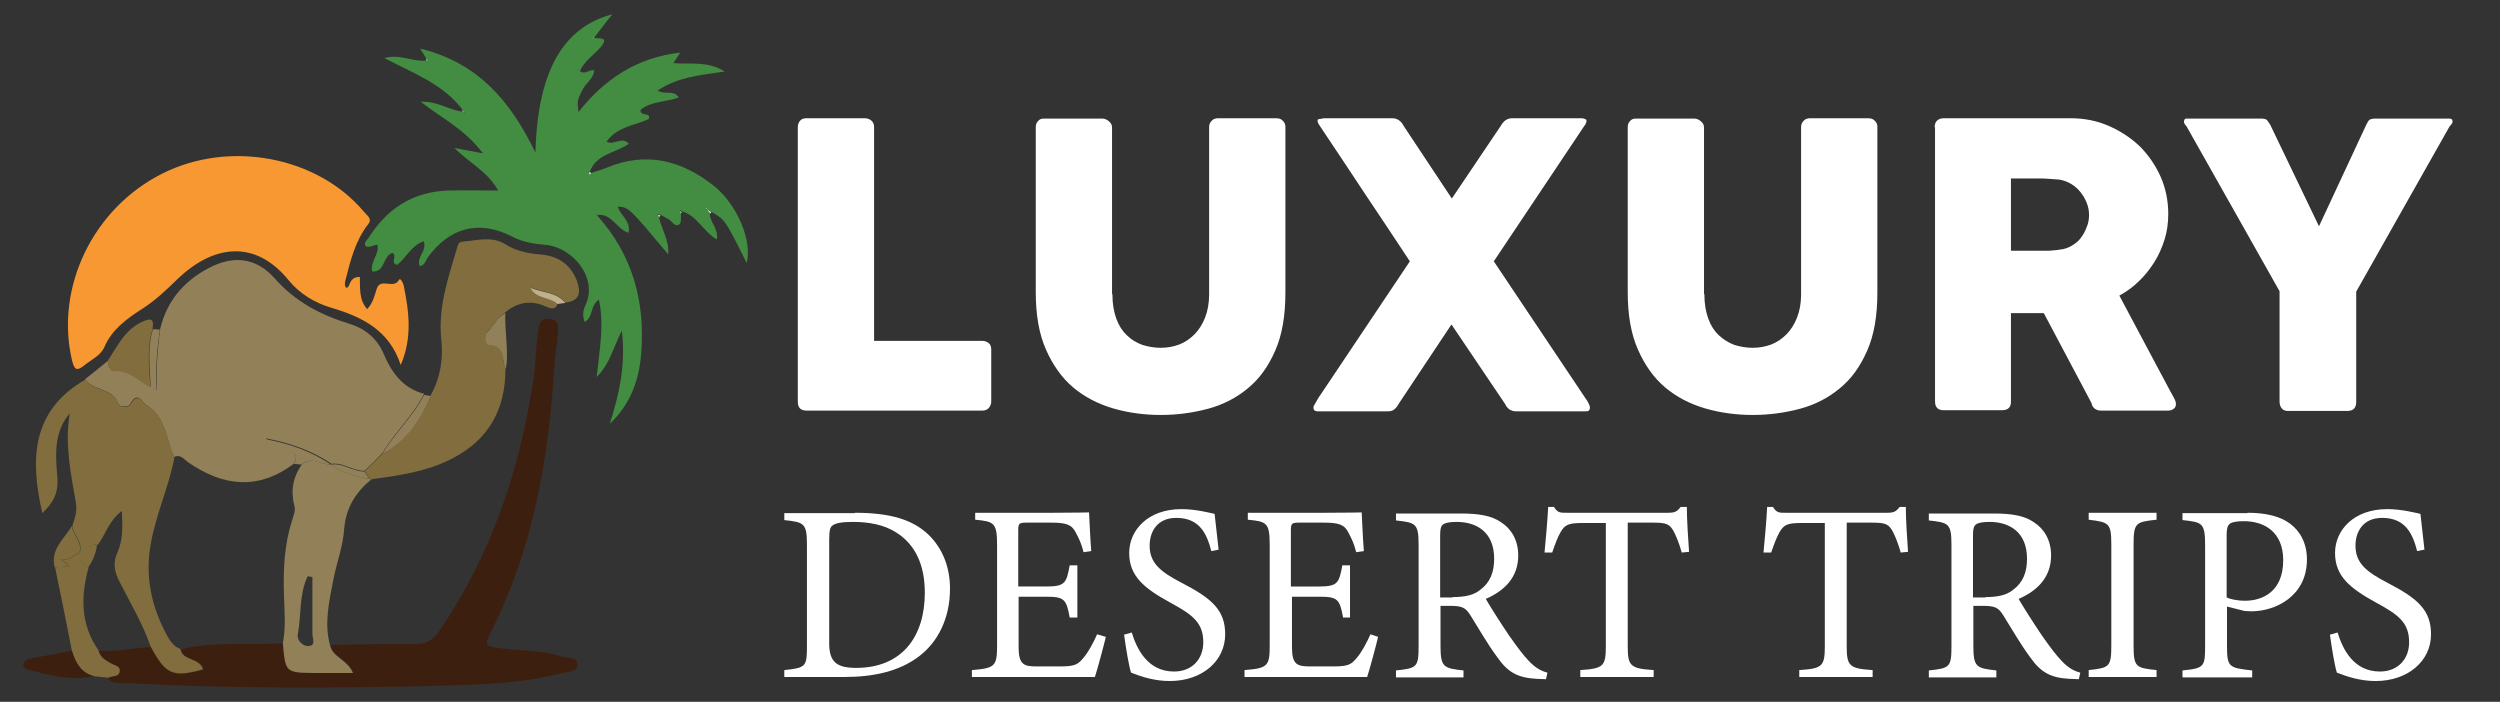 <?xml version="1.0" encoding="utf-8"?>
<!-- Generator: Adobe Illustrator 23.0.1, SVG Export Plug-In . SVG Version: 6.00 Build 0)  -->
<svg version="1.1" id="Layer_1" xmlns="http://www.w3.org/2000/svg" xmlns:xlink="http://www.w3.org/1999/xlink" x="0px" y="0px"
	 viewBox="0 0 685 192.3" style="enable-background:new 0 0 685 192.3;" xml:space="preserve">
<rect x="0" y="0" width="685" height="192.3" fill="#333333" stroke="none"/>
<style type="text/css">
	.st0{fill:none;stroke:#FFF100;stroke-linecap:round;stroke-linejoin:round;stroke-miterlimit:10;}
	.st1{fill:#428D41;}
	.st2{fill:#928158;}
	.st3{fill:#F89833;}
	.st4{fill:#3D1F0F;}
	.st5{fill:#816D3E;}
	.st6{fill:#C0B18C;}
	.st7{fill:#CDC5A7;}
	.st8{fill:#F7F6F0;}
	.st9{fill:#EE1D24;}
	.st10{fill:#F58B1D;}
	.st11{fill:#FEF205;}
	.st12{fill:#F8A019;}
	.st13{fill:#FCB911;}
	.st14{fill:#FDF205;}
	.st15{fill:none;stroke:#EE1C24;stroke-miterlimit:10;}
	.st16{fill:#F05B23;}
	.st17{fill:#EE1C22;}
	.st18{fill:#FCB813;}
	.st19{fill:#EB1C24;}
	.st20{fill:#F88C21;}
	.st21{fill:#FDF747;}
	.st22{fill:#EE1C24;}
	.st23{fill:#FFFFFF;}
</style>
<path class="st0" d="M-77.6-52.3c0,0,4.7,2.7,6.4,5c1.7,2.3,3.6,5.3,4.8,6.6c1.3,1.4,4.2,2.9,4.2,2.9"/>
<g id="ZD6AyO_1_">
	<g>
		<path class="st1" d="M161.2,47.7c0.2-0.1,0.5-0.2,0.7-0.3c1.4-0.5,2.8-0.8,4.2-1.4c10.9-4.6,20.7-2.1,29.6,5
			c6.2,5,10.5,14.9,8.9,21.1c-5.9-11.9-5.9-11.9-9.9-14.2c-0.3-0.3-0.7-0.5-1.1-0.8c-0.1-0.1-0.3-0.3-0.4-0.4c0,0,0,0.2,0.1,0.2
			c0.2,0.1,0.3,0.1,0.4,0.1c0.3,0.4,0.5,0.8,0.8,1.2c-0.2,2.6,2.5,4.4,1.9,7.4c-3.8-2.2-5.4-6.6-9.6-7.7c-0.2-0.2-0.4-0.3-0.6-0.4
			c0.1,0.2,0.3,0.4,0.4,0.6c-0.1,1.2,0.2,2.8-0.4,3.3c-1.2,1-1.9-0.6-2.8-1.2c-0.8-0.5-1.6-0.9-2.5-1.4c-0.2-0.1-0.5-0.2-0.7-0.3
			c0.1,0.2,0.2,0.5,0.3,0.7c0.6,3.4,2.9,6.4,2.6,10.5c-10.8-12.9-10.8-12.9-13.8-13.1c0.5,2.4,3.7,3.8,2.9,7.2
			c-3.3-1.1-4.6-5.4-8.5-4.9c-0.2-0.1-0.3-0.3-0.5-0.4c0.1,0.2,0.3,0.3,0.4,0.5c9.7,10.8,13.2,23.5,12.1,37.8
			c-0.6,7.5-3,14-8.6,19.3c2.5-7.9,4.4-15.9,3.3-25.5c-2.4,4.6-3.1,8.8-6.9,12.7c0.8-7.7,2.1-14.3,0.6-21.2
			c-2.5,1.7-1.5,4.9-3.9,6.1c-0.6-1.6-0.5-3.1,0.2-4.5c3.6-7.7-3.6-15.9-10.8-16.6c-3.2-0.3-6.2-0.7-9.1-2.2
			c-9.2-4.8-17.4-2.6-23.4,5.8c-0.5,0.8-0.8,2.1-2.1,2.2c-1-2.5,2.1-4.1,1.1-6.8c-3.5,1.2-4.9,4.7-7.3,6.5c-2.1-0.7,0.3-2.6-1.3-3.3
			c-2.7,0.9-1.9,5.3-5.5,5.1c-0.7-2.7,2.1-4.8,1.4-7.4c-1.1,0.3-2.6,0.9-3.1,0.5c-0.9-0.8,0.3-1.7,0.8-2.5
			c5.1-8,12.2-12.5,21.8-12.8c4.4-0.1,8.8,0,13.6,0c-3.1-5.5-8.2-7.7-12-11.7c2.2,0.5,4.5,0.9,7.8,1.5c-4.9-6.6-11.4-9.7-17-14.1
			c4.5-0.3,7.7,2.3,11.5,2.7c0.2,0.2,0.4,0.3,0.6,0.4c-0.2-0.2-0.3-0.4-0.4-0.6c-5.3-7.3-13.7-10.3-21.7-14.5
			c4.4-1.2,7.8,1.1,11.5,0.7c0.2,0.1,0.4,0.3,0.6,0.4c-0.1-0.2-0.3-0.4-0.4-0.6c-0.5-0.9-1-1.7-1.9-3.1
			c15.6,3.8,24.7,14.1,31.6,28.5c0.6-22.2,7.5-34.3,21.1-37.9c-1.9,2.3-3.4,4.4-5,6.4c-0.1,0.1-0.3,0.3-0.4,0.5
			c0.2-0.1,0.3-0.3,0.5-0.4c1.5,0.2,4-0.3,1.7,2.5c-1.9,2.2-4.5,3.8-5.7,6.6c1.5,1.1,2.6-0.6,3.9-0.2l0,0c-0.2,2.4-2.4,3.5-3.3,5.5
			c-1.3,2.7-1.4,2.6-1,5.9c7.1-9,15.9-14.9,27.9-16.3c-0.8,1.2-1.3,2-1.9,2.9c4.6,0.4,9.3-0.7,14.1,2.3c-6.8,1-12.9,1.5-18.4,5.2
			c2,1.3,4.4-0.3,5.8,1.9c-3.6,1.3-7.6,1-10.5,3.4c-0.1,2,2.8,0.4,2.3,2.5c-3.9,1.8-8.7,2.1-11.6,6.2c2,1.2,4.3-1.6,6.1,0.6
			c-3.7,2.6-8.9,2.7-10.7,7.7C161.5,47.3,161.3,47.6,161.2,47.7z"/>
		<path class="st2" d="M31.3,101.5c4.2-0.3,6.8,2.8,10.1,4.5c1.2,1.9,1.7,1.2,1.6-0.5c-0.2-5.2,0.2-10.3,0.9-15.4
			c1.8-7.6,6.4-13,13.2-16.6c6.7-3.6,13-3,18.1,2.7c5.6,6.4,12.6,10.1,20.5,12.5c4.3,1.3,7.6,4,9.4,8.2c2.2,5.2,5.3,9.5,11.1,11
			c-3,6-8,10.5-11.4,16.2c-1.6,1.6-3.2,3.3-4.9,4.9c-3.2,0.1-5.8-2.4-9.1-1.9h0.1c-5.5-3.7-11.7-5.8-18.1-7
			c-0.1-0.1-0.1-0.3-0.2-0.4c0.1,0.2,0.1,0.3,0.2,0.4c1.7,1.8,4.1,2.5,6.4,3.2c2.2,0.7,2.2,2,1.4,3.7c-9.8,7.4-19.4,6.3-29-0.3
			c-1.1-0.8-2.1-2.3-3.9-1.5c-2.2-4.8-2.2-10.6-7.3-14c-1.8-1.2-2.7-4.2-4.8-0.4c-0.4,0.8-2.9,0.7-3.1,0c-1.4-4.6-7-3.6-9.2-6.9
			c2.1-1.6,4.1-3.3,6.2-5C29.8,100.1,30.1,101.8,31.3,101.5z"/>
		<path class="st3" d="M90.7,84.3c-4.4-1.3-8.6-3.8-11.6-7.5c-9.2-11.3-20.7-9.8-30.6-0.2c-3,2.9-5.9,5.7-9.5,8
			c-4.2,2.7-8.3,5.6-10.4,10.5c-1,2.3-3.5,3.4-5.5,5c-2.3,1.9-2.8,0.9-3.4-1.5c-4.6-19.9,5.8-41.5,24.7-51
			c18.4-9.3,42.5-4.8,55.3,10.4c0.8,1,2.4,1.9,1.2,3.4C97.3,66,96,71.5,94.6,77c-0.4,1.6,0.5,2.8,1.2,0.8c0.4-1,1.1-2,2.8-1.9
			c0.1,3-0.3,6.2,2,8.8c1.6-1.7,2-3.6,2.6-5.5c1-3.3,4.7,0.2,6.1-2.5c0.4-0.7,1.1,0.7,1.3,1.5c1.5,7.2,2.4,14.4-0.8,21.8
			C106.7,90.6,99.5,86.9,90.7,84.3z"/>
		<path class="st4" d="M32.9,183.9c0.1-1.5-1.5-1.5-2.5-2.1c-1.5-0.9-3-1.6-3.3-3.5c4.9,0.4,9.6-0.9,14.4-1c4.1,7.6,6,8.5,14.3,6.2
			c-0.8-3.2-5.6-2.2-6.2-5.6c9.3-2.3,18.7-1,28.1-1.7c0.7,8.1,0.7,8.1,8.8,8.2c3.2,0,6.5,0,10.4,0c-1.6-3.9-5.7-4.3-6.3-7.7
			c7.5-0.1,15-0.3,22.5-0.2c3.4,0.1,5.5-0.9,7.4-3.8c14.2-20.9,22-44.2,25.7-69c0.6-4.2,0.6-8.3,1.2-12.4c0.2-1.7,0.2-4.3,3.3-3.9
			c2.9,0.3,2.2,2.6,2.1,4.2c-0.2,2.8-0.7,5.6-0.9,8.4c-1.5,25.7-5.9,50.8-17.8,74c-1.5,2.8-0.4,3.1,2.2,3.5
			c5.9,0.9,11.9,0.5,17.7,2.4c1.5,0.5,4.3-0.1,4.2,2.4c-0.1,1.8-2.5,1.7-4.1,2.1c-11,2.9-22.4,3.2-33.6,3.5
			c-29.1,0.7-58.3,0.8-87.4-0.8c-1.3,0-2.8,0.2-3.4-1.4C30.7,185,32.6,185.5,32.9,183.9z"/>
		<path class="st5" d="M32.7,159.3c-1.4-2.7-1.8-5.1-0.5-8c1.5-3.3,1.4-6.9,1.2-11.3c-3.6,2.7-4.5,6.5-6.6,9.3
			c-2.1-0.4-3.3,1.2-4.9,2l0,0c0.8-2.9-1.8-4.7-2.1-7.2c0.7-2,1.4-4.1,1-6.3c-1.4-8.1-3.1-16.1-1.7-24.5c-4.4,5.1-3.9,11.5-3.4,17.2
			c0.4,4.8-1.2,7.3-4.1,10.1c-3.4-14.8-3-28.1,11.8-36.6c2.2,3.3,7.8,2.3,9.2,6.9c0.2,0.7,2.7,0.8,3.1,0c2.1-3.7,3.1-0.7,4.8,0.4
			c5.1,3.4,5.1,9.2,7.3,14c-1.5,8.1-5.1,15.6-6.5,23.8c-1.6,8.9,0.2,17.1,4.4,24.9c0.9,1.6,1.8,3.1,3.7,3.8c0.6,3.4,5.3,2.3,6.2,5.6
			c-8.3,2.3-10.2,1.4-14.3-6.2C39.1,170.9,35.7,165.2,32.7,159.3z"/>
		<path class="st5" d="M118,108.3c2.7-4.8,3.5-10.1,2.9-15.4c-0.9-8.9,2-17,4.4-25.2c0.2-0.9,0.5-1.4,1.5-1.5
			c3.9-0.3,7.9-1.6,11.6,0.7c2.9,1.8,6,2.5,9.4,2.8c4.9,0.3,8.5,2.6,10.3,7.3c1.1,3.1,0.8,5.5-3.2,5.9c-2.5-3.1-6.4-2.7-9.6-4.2
			c1.5,3.2,5.3,2.6,7.5,4.5c-0.6,1.9-2.1,1.3-3.2,0.8c-5.8-2.6-10.1-0.1-13.8,4.2c-0.1,0.1-0.1,0.1-0.3,0.4
			c-0.6,0.7-0.8,0.8-1.3,1.5l-0.2,0.3l-0.2,0.2c-1.4,1-0.5,4.2,0.1,3.8c4.5,0.2,3.5,4.1,4.6,6.7c0,11.2-4.7,19.5-14.7,24.6
			c-6.8,3.5-14.4,4.6-21.9,5.6c-0.2-0.1-0.3-0.1-0.5,0c-0.5-0.7-1-1.4-1.5-2.1c1.6-1.6,3.2-3.3,4.9-4.9
			C111.5,120.9,115.2,115.1,118,108.3z"/>
		<path class="st2" d="M94.3,144.9c-0.3,4.8-2.1,9.4-3,14.1c-1.1,5.8-2.5,11.7-0.9,17.7c0.6,3.4,4.7,3.9,6.3,7.7
			c-3.9,0-7.1,0-10.4,0c-8.1-0.1-8.1-0.1-8.8-8.2c0.9-4.5,0.4-9,0.3-13.4c-0.2-6.8,0.1-13.5,2.2-20.1c0.4-1.3,1-2.8,0.7-3.9
			c-1.1-4.2-0.5-8,2-11.5c2.7-2.4,5.4,0.1,8.1,0h-0.1c3.1,2.4,6.9,3.1,10.6,4c0.2-0.1,0.3-0.1,0.5,0
			C97.5,134.8,94.8,139.1,94.3,144.9z M81.6,173.8c-0.3,1.7,1.4,3.4,3.1,3.2c1.9-0.2,0.9-2.1,0.9-3.3c0-5.2,0-10.4,0-15.6
			c-0.4-0.1-0.9-0.1-1.3-0.2C81.9,162.9,82.6,168.5,81.6,173.8z"/>
		<path class="st5" d="M25.8,185.3c-3.6-0.9-5.1-3.7-6.1-7c-1.5-7.6-3-15.2-4.6-22.8c1.2-0.2,2.4-0.3,4-0.4
			c-0.9-0.7-1.6-1.3-2.2-1.8l0,0c2.1,0.4,3.4-1.1,5-2l0,0c-0.1,1.9,0.3,3.5,2.4,4.1c-2.2,7.9-2.3,15.7,2.7,22.8
			c0.4,1.9,1.9,2.7,3.3,3.5c0.9,0.6,2.6,0.7,2.5,2.1c-0.1,1.8-2,1.3-3.1,1.9C28.4,185.6,27.1,185.4,25.8,185.3z"/>
		<path class="st5" d="M39.1,88.1c2.9-1.3,3-0.1,2.7,2.1c-1.6,5.3-0.9,10.7-0.6,16c-3.2-1.7-5.8-4.8-10.1-4.5
			c-1,0.1-1.4-1.6-1.6-2.8C32.2,94.8,34.2,90.3,39.1,88.1z"/>
		<path class="st4" d="M7.6,183.5c-0.6-0.2-1.3-0.6-1.2-1.4c0.1-1.2,1.1-1.5,2.1-1.7c3.8-0.7,7.5-1.4,11.2-2.1
			c0.9,3.2,2.5,6.1,6.1,7C19.5,186.6,13.5,185,7.6,183.5z"/>
		<path class="st2" d="M138.5,85.7c-0.4,3.6,1.1,12,0,15.5c-1-2.6-0.1-6.5-4.6-6.7c-0.6,0.4-1.7-2.7-0.1-3.8l0.2-0.2l0.2-0.3
			c0.5-0.6,0.5-0.7,1.3-1.6c0.2-0.2,0.2-0.3,0.3-0.3C136.1,87.4,138.5,85.7,138.5,85.7z"/>
		<path class="st5" d="M16.6,152.9c0,0.1,0.1,0.3,0.2,0.4c0.6,0.5,1.3,1.1,2.2,1.8c-1.6,0.2-2.8,0.3-4,0.4c-1.3-5,2.6-7.8,4.7-11.4
			c0.3,2.5,2.9,4.4,2.1,7.2c-1.6,0.9-2.9,2.4-5,2C16.7,153.1,16.6,153,16.6,152.9z"/>
		<path class="st2" d="M116.2,108.2c0.6,0.1,1.2,0.2,1.8,0.3c-2.8,6.6-6.5,12.5-13.2,15.8C108.2,118.6,113.2,114.1,116.2,108.2z"/>
		<path class="st2" d="M43.8,90.3c-0.7,5.1-1.2,10.2-0.9,15.4c0.1,1.6-0.4,2.4-1.6,0.5c-0.2-5.3-1-10.7,0.6-16
			C42.5,90.2,43.2,90.3,43.8,90.3z"/>
		<path class="st6" d="M152.8,83.3c-2.2-2-6-1.3-7.5-4.5c3.2,1.5,7.1,1.1,9.6,4.2C154.2,83.1,153.5,83.2,152.8,83.3z"/>
		<path class="st7" d="M162.7,19.3c0.2-0.1,0.3-0.2,0.4-0.2C163,19.2,162.8,19.2,162.7,19.3C162.7,19.3,162.8,19.3,162.7,19.3z"/>
		<path class="st8" d="M163.8,59.2c-0.2-0.1-0.3-0.2-0.5-0.4C163.5,58.9,163.6,59.1,163.8,59.2C163.8,59.2,163.7,59.3,163.8,59.2z"
			/>
		<path class="st8" d="M180.6,59.5c-0.1-0.2-0.2-0.5-0.3-0.7c0.2,0.1,0.5,0.2,0.7,0.3C180.8,59.2,180.7,59.3,180.6,59.5z"/>
		<path class="st8" d="M186.6,58.4c-0.1-0.2-0.3-0.4-0.4-0.6c0.2,0.2,0.4,0.3,0.6,0.4C186.8,58.2,186.7,58.4,186.6,58.4z"/>
		<path class="st8" d="M193.8,57.3c0.3,0.3,0.7,0.5,1.1,0.9l-0.3,0.3C194.3,58.1,194.1,57.7,193.8,57.3L193.8,57.3z"/>
		<path class="st8" d="M193.8,57.3c-0.1-0.1-0.3-0.1-0.3-0.2c-0.1,0-0.1-0.1-0.1-0.2C193.5,57,193.7,57.2,193.8,57.3L193.8,57.3z"/>
		<path class="st8" d="M162,47.5c-0.2,0.1-0.5,0.2-0.7,0.3c0.1-0.3,0.2-0.5,0.3-0.7C161.6,47.1,161.9,47.4,162,47.5z"/>
		<path class="st8" d="M126.8,30.2c0.1,0.2,0.3,0.4,0.4,0.6c-0.2-0.2-0.4-0.3-0.6-0.4L126.8,30.2z"/>
		<path class="st8" d="M116.9,16.2c0.1,0.2,0.3,0.4,0.4,0.6c-0.2-0.1-0.4-0.3-0.6-0.4C116.7,16.4,116.9,16.2,116.9,16.2z"/>
		<path class="st8" d="M162.8,10.3c-0.2,0.1-0.3,0.3-0.5,0.4c0.1-0.1,0.3-0.3,0.4-0.5C162.7,10.2,162.8,10.4,162.8,10.3z"/>
		<path class="st2" d="M79,123.5c-2.3-0.7-4.6-1.4-6.4-3.2l0,0c6.5,1.2,12.6,3.3,18.1,7c-2.7,0.1-5.4-2.4-8.1,0
			c-0.6-0.1-1.3-0.1-2-0.2C81.4,125.4,81.5,124.1,79,123.5z"/>
		<path class="st2" d="M99.8,129.2c0.5,0.7,1,1.4,1.5,2.1c-3.7-0.9-7.5-1.5-10.6-4C94,126.8,96.6,129.2,99.8,129.2z"/>
		<path class="st6" d="M72.7,120.3c0-0.2-0.1-0.3-0.2-0.4C72.6,120,72.6,120.2,72.7,120.3C72.7,120.3,72.8,120.3,72.7,120.3z"/>
		<path class="st5" d="M21.7,151.3c1.6-0.8,2.8-2.4,4.9-2c-0.3,2.2-1.1,4.3-2.4,6.1C22.1,154.8,21.7,153.1,21.7,151.3z"/>
		<path class="st5" d="M16.8,153.3c-0.1-0.2-0.2-0.3-0.2-0.4C16.7,153,16.7,153.2,16.8,153.3C16.8,153.3,16.7,153.3,16.8,153.3z"/>
	</g>
</g>
<path class="st5" d="M134,90.5"/>
<polygon class="st9" points="-85.1,-63.5 -80.7,-60.2 -80.7,-61.8 -79.3,-63.5 -80.7,-63.5 -80.5,-64.6 -83.7,-64.6 "/>
<polygon class="st10" points="-88.9,-54.6 -88.9,-57.3 -85.9,-60.2 -85.1,-63.5 -80.7,-60.2 -81.5,-58.3 -83.1,-58.3 -83.2,-56.1 
	-88.9,-53.8 "/>
<path class="st11" d="M-80.7-47.4l-8.2-1.9v-4.6l5.7-2.2l2.5,1.4l5.1,0.8l1.4,0.9l-2.8,0.1v1.2c0,0-2.6-1.2-3.7-0.7
	S-80.7-47.4-80.7-47.4z"/>
<polygon class="st12" points="-78.2,-32.5 -75.3,-42 -75.3,-44.1 -80.7,-47.4 -87.4,-48.9 -88.1,-43.6 "/>
<path class="st13" d="M-62.9-36.3c0,0-2.4,4.7-3.5,4.7s-9-10.4-9-10.4l-2.8,9.5l7.7,8.7c0,0,6.2,0.8,9.6-2.1
	c3.3-2.8,2.8-6.6,2.8-6.6L-62.9-36.3z"/>
<polygon class="st14" points="-61.6,-45.8 -60.5,-47.4 -55.3,-47.4 -53.7,-46.6 -61.9,-38.5 "/>
<polyline class="st15" points="-56.4,-38.5 -52.9,-38.5 -50.5,-42 -52.4,-42 -53.5,-40.3 -55.9,-40.3 "/>
<polygon class="st16" points="-70.5,-23.8 -71.5,-21.2 -71.5,-13.6 -74.4,-11.8 -74.4,-17.8 -75.3,-17.8 -76.3,-9.6 -78.2,-9.6 
	-78.2,-21.6 -81.6,-21.8 -81.6,-23.7 -78.2,-32.5 "/>
<polygon class="st17" points="-96.2,-36.8 -87.2,-21.9 -81.6,-21.8 -81.6,-23.7 -78.2,-32.5 -88.1,-43.6 "/>
<polygon class="st18" points="-94.1,-9.6 -94.1,-15.2 -92.5,-20.1 -92.5,-23.7 -90.5,-23.7 -87.2,-21.9 -94.1,-33.4 -99.3,-17.4 
	-96.2,-20.4 -96.2,-16.4 -97.4,-14.5 -97,-12.6 -95.4,-9.6 "/>
<polygon class="st11" points="-103.4,-26.5 -103.4,-18.6 -107.1,-13.7 -107.1,-9.6 -105.3,-9.6 -105.3,-12 -99.3,-17.4 -94.1,-33.4 
	-96.2,-36.8 -97.8,-36.8 "/>
<polygon class="st11" points="-95.4,-9.6 -93.3,-4.3 -93.3,-1.7 -92.5,-0.9 -88.1,-0.9 -88.1,-2.1 -89.7,-2.6 -91.8,-5.3 
	-94.1,-9.6 "/>
<polygon class="st19" points="-107.1,-9.6 -106.4,-2.6 -107.1,-1.4 -107.1,0 -102.5,0 -102.5,-1.7 -104.8,-1.9 -105.3,-9.6 "/>
<polygon class="st20" points="-106.1,-29.8 -102.5,-34.1 -97.8,-36.8 -102.9,-27.5 -103.6,-29.5 -104.8,-29.1 -104.8,-19.2 
	-106.7,-16.6 -106.1,-19.9 "/>
<polygon class="st17" points="-78.2,-2.6 -77.6,-1.7 -74.5,-1.7 -74.5,-3.2 -76.3,-4.2 -76.3,-9.6 -78.2,-9.6 "/>
<polygon class="st21" points="-74.4,-11.8 -73.3,-6.4 -72.7,-4.8 -72.2,-0.9 -67.1,-0.9 -67.1,-2.6 -69.2,-3.1 -71.2,-5.3 
	-71.5,-13.6 "/>
<path class="st0" d="M-76.4-53.5c0,0,5,2,6.8,4.6c1.9,2.6,2.8,4,4.3,5.3c1.5,1.4,4.1,2.9,4.1,2.9"/>
<path class="st22" d="M-47.7-42.9c0,0-3.9-4.1-6-3.6s-8.2,8.1-8.2,8.1l-0.9,2.2l4.7,3.8l1.3-1.6v-3.2l1.6-4.7h6.6L-47.7-42.9z"/>
<g>
	<path class="st23" d="M234.2,140.5c9.8,0,15.9,1.9,20.2,6c3.4,3.3,5.9,8.2,5.9,14.8c0,8.1-3.3,14.7-8.7,18.7
		c-5.3,3.9-12,5.5-20.5,5.5h-16.2v-1.9c6-0.6,6.2-1,6.2-6.7v-27.6c0-6-0.8-6.2-6.2-6.8v-1.9H234.2z M227.2,176.3
		c0,5.2,2.2,6.7,7.4,6.7c12.5,0,18.8-8.5,18.8-20.6c0-7.6-2.6-13.3-8-16.6c-3.2-2-7.2-2.8-11.8-2.8c-3.1,0-4.8,0.4-5.5,1
		c-0.6,0.4-0.9,1.2-0.9,3.9V176.3z"/>
	<path class="st23" d="M303,174.5c-0.4,1.8-2.3,8.9-3,11h-33.7v-1.9c6.4-0.5,6.9-1.1,6.9-6.8v-27.4c0-6.2-0.8-6.5-6-7v-1.9h21.2
		c6.5,0,9.2-0.1,10-0.1c0.1,1.7,0.3,6.9,0.6,10.6l-2.1,0.3c-0.6-2.4-1.3-3.8-2.1-5.3c-1.1-2.3-2.7-2.8-6.9-2.8h-6.6
		c-2.1,0-2.3,0.2-2.3,2.2v15.3h7.7c5.2,0,5.5-1,6.4-5.8h2.1v14.3h-2.1c-0.9-5-1.5-5.7-6.4-5.7h-7.6v13.8c0,4.9,1.5,5.3,5,5.3h6.4
		c4.2,0,4.9-0.6,6.4-2.4c1.3-1.5,2.8-4.3,3.7-6.4L303,174.5z"/>
	<path class="st23" d="M331.9,151c-1.2-4.6-3.1-9.1-9.6-9.1c-5.4,0-7.3,4-7.3,7.6c0,4.8,3,7.2,8.8,10.2c8.3,4.3,11.9,7.5,11.9,14.1
		c0,7.3-6.3,12.8-15.2,12.8c-4.2,0-7.8-1.2-10.6-2.3c-0.6-1.9-1.4-6.7-1.9-10.4l2.1-0.6c1.4,4.6,4.4,10.7,11.6,10.7c5,0,8-3.5,8-8
		c0-5.3-2.8-7.5-8.9-10.8c-7.3-4-11.4-7.3-11.4-13.7c0-6.2,5.1-12,14.3-12c3.9,0,7.7,1,9.1,1.3c0.3,2.5,0.6,5.3,1.1,9.8L331.9,151z"
		/>
	<path class="st23" d="M377.6,174.5c-0.4,1.8-2.3,8.9-3,11H341v-1.9c6.4-0.5,6.9-1.1,6.9-6.8v-27.4c0-6.2-0.8-6.5-6-7v-1.9h21.2
		c6.5,0,9.2-0.1,10-0.1c0.1,1.7,0.3,6.9,0.6,10.6l-2.1,0.3c-0.6-2.4-1.3-3.8-2.1-5.3c-1.1-2.3-2.7-2.8-6.9-2.8h-6.6
		c-2.1,0-2.3,0.2-2.3,2.2v15.3h7.7c5.2,0,5.5-1,6.4-5.8h2.1v14.3H368c-0.9-5-1.5-5.7-6.4-5.7h-7.6v13.8c0,4.9,1.5,5.3,5,5.3h6.4
		c4.2,0,4.9-0.6,6.4-2.4c1.3-1.5,2.8-4.3,3.7-6.4L377.6,174.5z"/>
	<path class="st23" d="M423.6,186.1c-0.9,0-1.7-0.1-2.6-0.1c-5.1-0.3-7.8-1.7-10.8-6c-2.6-3.5-5.1-7.9-7.3-11.4
		c-1.4-2.2-2.3-2.6-5.8-2.6h-2.4v10.9c0,5.9,0.8,6.2,6.3,6.8v1.9h-18.5v-1.9c5.8-0.6,6.2-0.9,6.2-6.8v-27.6c0-5.9-0.8-6.1-6.2-6.7
		v-1.9h17.7c5.1,0,8.5,0.6,11.1,2.4c2.8,1.8,4.7,4.9,4.7,9.1c0,6-3.8,9.7-8.9,11.9c1.2,2.1,4.2,6.8,6.3,9.9c2.6,3.7,3.9,5.4,5.5,7.1
		c1.9,2,3.5,2.8,5.1,3.2L423.6,186.1z M398,163.6c3.6,0,5.9-0.6,7.6-2c2.7-2,3.8-4.8,3.8-8.5c0-7.4-4.9-10.1-10.3-10.1
		c-2,0-3.2,0.3-3.7,0.7c-0.6,0.5-0.8,1.2-0.8,3v17H398z"/>
	<path class="st23" d="M460.8,151.4c-0.6-2.2-1.5-4.5-2.2-5.8c-1.1-1.9-1.8-2.4-5.6-2.4H446V177c0,5.4,0.6,6.2,7.1,6.6v1.9H433v-1.9
		c6.4-0.4,7-1.1,7-6.6v-33.7h-6.3c-3.8,0-4.9,0.4-6.1,2.5c-0.8,1.4-1.4,3-2.3,5.6h-2.1c0.4-4.2,0.8-8.6,1-12.5h1.6
		c1,1.7,1.8,1.6,3.7,1.6H457c1.9,0,2.5-0.3,3.5-1.6h1.7c0,3.3,0.3,8.2,0.6,12.3L460.8,151.4z"/>
	<path class="st23" d="M520.8,151.4c-0.6-2.2-1.5-4.5-2.2-5.8c-1.1-1.9-1.8-2.4-5.6-2.4H506V177c0,5.4,0.6,6.2,7.1,6.6v1.9H493v-1.9
		c6.4-0.4,7-1.1,7-6.6v-33.7h-6.3c-3.8,0-4.9,0.4-6.1,2.5c-0.8,1.4-1.4,3-2.3,5.6h-2.1c0.4-4.2,0.8-8.6,1-12.5h1.6
		c1,1.7,1.8,1.6,3.7,1.6H517c1.9,0,2.5-0.3,3.5-1.6h1.7c0,3.3,0.3,8.2,0.6,12.3L520.8,151.4z"/>
	<path class="st23" d="M569.6,186.1c-0.9,0-1.7-0.1-2.6-0.1c-5.1-0.3-7.8-1.7-10.8-6c-2.6-3.5-5.1-7.9-7.3-11.4
		c-1.4-2.2-2.3-2.6-5.8-2.6h-2.4v10.9c0,5.9,0.8,6.2,6.3,6.8v1.9h-18.5v-1.9c5.8-0.6,6.2-0.9,6.2-6.8v-27.6c0-5.9-0.8-6.1-6.2-6.7
		v-1.9h17.7c5.1,0,8.5,0.6,11.1,2.4c2.8,1.8,4.7,4.9,4.7,9.1c0,6-3.8,9.7-8.9,11.9c1.2,2.1,4.2,6.8,6.3,9.9c2.6,3.7,3.9,5.4,5.5,7.1
		c1.9,2,3.5,2.8,5.1,3.2L569.6,186.1z M544,163.6c3.6,0,5.9-0.6,7.6-2c2.7-2,3.8-4.8,3.8-8.5c0-7.4-4.9-10.1-10.3-10.1
		c-2,0-3.2,0.3-3.7,0.7c-0.6,0.5-0.8,1.2-0.8,3v17H544z"/>
	<path class="st23" d="M572.3,185.5v-1.9c5.7-0.6,6.2-0.9,6.2-6.8v-27.5c0-6-0.6-6.2-6.2-6.9v-1.9h18.6v1.9
		c-5.8,0.6-6.3,0.9-6.3,6.9v27.5c0,6,0.6,6.2,6.3,6.8v1.9H572.3z"/>
	<path class="st23" d="M615.8,140.5c4.9,0,8.9,0.9,11.7,3c2.7,2,4.6,5.3,4.6,9.8c0,10.1-8.7,14.2-15.2,14.2c-0.8,0-1.5-0.1-1.9-0.1
		l-4.8-1.2v10.8c0,5.8,0.5,6,6.9,6.7v1.9h-19.1v-1.9c6-0.6,6.2-1,6.2-6.8v-27.5c0-6.2-0.8-6.3-6.2-6.9v-1.9H615.8z M610.1,163.7
		c0.8,0.4,2.7,0.9,5.1,0.9c4.6,0,10.4-2.4,10.4-11.1c0-7.6-5-10.7-10.8-10.7c-2,0-3.5,0.3-3.9,0.8c-0.6,0.5-0.8,1.3-0.8,3.2V163.7z"
		/>
	<path class="st23" d="M662.3,151c-1.2-4.6-3.1-9.1-9.6-9.1c-5.4,0-7.3,4-7.3,7.6c0,4.8,3,7.2,8.8,10.2c8.3,4.3,11.9,7.5,11.9,14.1
		c0,7.3-6.3,12.8-15.2,12.8c-4.2,0-7.8-1.2-10.6-2.3c-0.6-1.9-1.4-6.7-1.9-10.4l2.1-0.6c1.4,4.6,4.4,10.7,11.6,10.7c5,0,8-3.5,8-8
		c0-5.3-2.8-7.5-8.9-10.8c-7.3-4-11.4-7.3-11.4-13.7c0-6.2,5.1-12,14.3-12c3.9,0,7.7,1,9.1,1.3c0.3,2.5,0.6,5.3,1.1,9.8L662.3,151z"
		/>
</g>
<g>
	<path class="st23" d="M218.6,34.8c0-0.6,0.2-1.2,0.6-1.7c0.4-0.5,1-0.7,1.8-0.7h16c0.6,0,1.2,0.2,1.7,0.6c0.5,0.4,0.8,1,0.8,1.7
		v58.7h29.7c0.6,0,1.2,0.2,1.7,0.6c0.5,0.4,0.7,1,0.7,1.8v14.2c0,0.6-0.2,1.2-0.6,1.7c-0.4,0.5-1,0.8-1.8,0.8H221
		c-1.6,0-2.4-0.8-2.4-2.4V34.8z"/>
	<path class="st23" d="M304.8,80.6c0,2.7,0.4,4.9,1.1,6.8c0.7,1.9,1.7,3.4,2.9,4.5c1.2,1.2,2.6,2,4.2,2.6c1.6,0.5,3.3,0.8,5,0.8
		c1.8,0,3.5-0.3,5.1-0.9c1.6-0.6,3-1.6,4.2-2.8c1.2-1.2,2.2-2.8,2.9-4.6c0.7-1.8,1.1-3.9,1.1-6.3V34.8c0-0.6,0.2-1.2,0.7-1.7
		c0.4-0.5,1.1-0.7,1.8-0.7h15.8c0.8,0,1.5,0.2,1.9,0.7c0.5,0.5,0.7,1,0.7,1.6v45.5c0,6.3-0.9,11.6-2.8,15.9
		c-1.9,4.3-4.3,7.7-7.5,10.3c-3.1,2.6-6.8,4.5-10.9,5.6c-4.1,1.1-8.4,1.7-13,1.7c-4.5,0-8.9-0.6-13-1.8c-4.1-1.2-7.8-3.1-10.9-5.7
		c-3.1-2.6-5.6-6.1-7.5-10.4c-1.9-4.3-2.8-9.5-2.8-15.7V34.8c0-0.6,0.2-1.2,0.6-1.6c0.4-0.5,0.9-0.7,1.5-0.7h16.2
		c0.5,0,1.1,0.2,1.7,0.7c0.6,0.5,0.9,1,0.9,1.7V80.6z"/>
	<path class="st23" d="M360,111.2c0.3-0.5,0.6-1.1,0.9-1.6c0.3-0.6,0.7-1.1,1.1-1.7l24.3-36.3c-4.1-6.2-8.2-12.4-12.3-18.5
		c-4-6.1-8.1-12.2-12.3-18.5c-0.2-0.3-0.4-0.6-0.5-0.8c-0.1-0.3-0.2-0.5-0.2-0.8c0.1-0.3,0.3-0.4,0.6-0.4c0.3,0,0.7-0.1,1.1-0.2
		h18.8c1.3,0,2.4,0.7,3.1,2.1l13.2,19.9l13.4-19.9c0.8-1.4,1.8-2.1,3.1-2.1h17c0.3,0,0.6,0,1,0c0.4,0,0.8,0,1.1,0
		c0.3,0,0.6,0.1,0.9,0.2c0.3,0.1,0.4,0.3,0.4,0.5c0,0.4-0.2,0.9-0.6,1.4l-24.8,37.1l25.3,37.8c0.4,0.5,0.6,1,0.8,1.4
		c0.2,0.4,0.3,0.8,0.2,1.1c0,0.5-0.3,0.8-1,0.8h-19.3c-0.6,0-1.2-0.2-1.7-0.5c-0.5-0.4-0.9-0.8-1.2-1.5l-14.7-21.8l-14.5,21.8
		c-0.3,0.6-0.7,1.1-1.2,1.5c-0.5,0.4-1.1,0.5-1.7,0.5H362h-1c-0.3,0-0.5-0.1-0.8-0.2c-0.2-0.2-0.3-0.4-0.3-0.7
		C359.9,111.5,359.9,111.3,360,111.2z"/>
	<path class="st23" d="M467,80.6c0,2.7,0.4,4.9,1.1,6.8c0.7,1.9,1.7,3.4,2.9,4.5s2.6,2,4.2,2.6c1.6,0.5,3.3,0.8,5,0.8
		c1.8,0,3.5-0.3,5.1-0.9c1.6-0.6,3-1.6,4.2-2.8c1.2-1.2,2.2-2.8,2.9-4.6c0.7-1.8,1.1-3.9,1.1-6.3V34.8c0-0.6,0.2-1.2,0.7-1.7
		c0.4-0.5,1.1-0.7,1.8-0.7h15.8c0.8,0,1.5,0.2,1.9,0.7c0.5,0.5,0.7,1,0.7,1.6v45.5c0,6.3-0.9,11.6-2.8,15.9
		c-1.9,4.3-4.3,7.7-7.5,10.3c-3.1,2.6-6.8,4.5-10.9,5.6c-4.1,1.1-8.4,1.7-13,1.7c-4.5,0-8.9-0.6-13-1.8s-7.8-3.1-10.9-5.7
		c-3.1-2.6-5.6-6.1-7.5-10.4c-1.9-4.3-2.8-9.5-2.8-15.7V34.8c0-0.6,0.2-1.2,0.6-1.6c0.4-0.5,0.9-0.7,1.5-0.7h16.2
		c0.5,0,1.1,0.2,1.7,0.7c0.6,0.5,0.9,1,0.9,1.7V80.6z"/>
	<path class="st23" d="M530.1,34.9c0-0.8,0.2-1.4,0.6-1.8c0.4-0.4,1-0.7,1.8-0.7h34.9c3.7,0,7.2,0.7,10.4,2.1
		c3.2,1.4,6.1,3.3,8.5,5.6c2.4,2.4,4.3,5.2,5.7,8.3c1.4,3.2,2.1,6.6,2.1,10.2c0,2.4-0.3,4.8-1,7c-0.7,2.2-1.6,4.3-2.8,6.2
		c-1.2,1.9-2.6,3.7-4.2,5.2c-1.6,1.6-3.4,2.9-5.4,4l13.9,26.1c0.3,0.5,0.6,1.1,1,1.8c0.4,0.7,0.6,1.3,0.6,1.8c0,0.6-0.2,1-0.6,1.3
		c-0.4,0.3-0.9,0.5-1.5,0.5h-18.5c-0.6,0-1.2-0.2-1.6-0.5c-0.5-0.4-0.8-0.8-0.9-1.5l-13.1-24.7H551v24.3c0,1.5-0.8,2.3-2.5,2.3h-16
		c-0.7,0-1.3-0.2-1.7-0.6c-0.4-0.4-0.6-1-0.6-1.8V34.9z M572.4,58.9c0-1.1-0.2-2.2-0.6-3.2c-0.4-1.1-1-2.1-1.7-3
		c-0.7-0.9-1.6-1.7-2.6-2.3c-1-0.6-2.1-1-3.3-1.2c-1-0.1-2-0.1-2.8-0.2c-0.9-0.1-1.8-0.1-2.9-0.1H551v19.8h9.9c0.6,0,1.2,0,1.7-0.1
		c0.5,0,1.1-0.1,1.7-0.2c1.3-0.1,2.4-0.5,3.4-1.1c1-0.6,1.9-1.3,2.5-2.2c0.7-0.9,1.2-1.9,1.6-3C572.2,61.2,572.4,60,572.4,58.9z"/>
	<path class="st23" d="M635.4,62l13-27.9c0.2-0.4,0.4-0.7,0.5-0.9c0.1-0.2,0.3-0.3,0.4-0.4c0.1-0.1,0.3-0.1,0.5-0.2
		c0.2,0,0.4-0.1,0.6-0.1h20.8c0.3,0,0.5,0.1,0.6,0.2c0.2,0.2,0.2,0.4,0.2,0.6c0,0.4-0.3,0.8-0.8,1.3l-25.6,45.3v30.2
		c0,1.7-0.8,2.5-2.5,2.5h-16.2c-0.7,0-1.3-0.2-1.7-0.7c-0.4-0.5-0.6-1.1-0.6-1.9V79.8l-25.5-45.2c-0.5-0.5-0.7-0.9-0.7-1.3
		c0-0.2,0.1-0.4,0.2-0.6c0.1-0.2,0.3-0.2,0.6-0.2h20.8c0.3,0.1,0.5,0.1,0.6,0.1c0.1,0,0.3,0.1,0.4,0.2c0.1,0.1,0.3,0.2,0.4,0.4
		c0.1,0.2,0.3,0.5,0.6,0.9L635.4,62z"/>
</g>
</svg>
